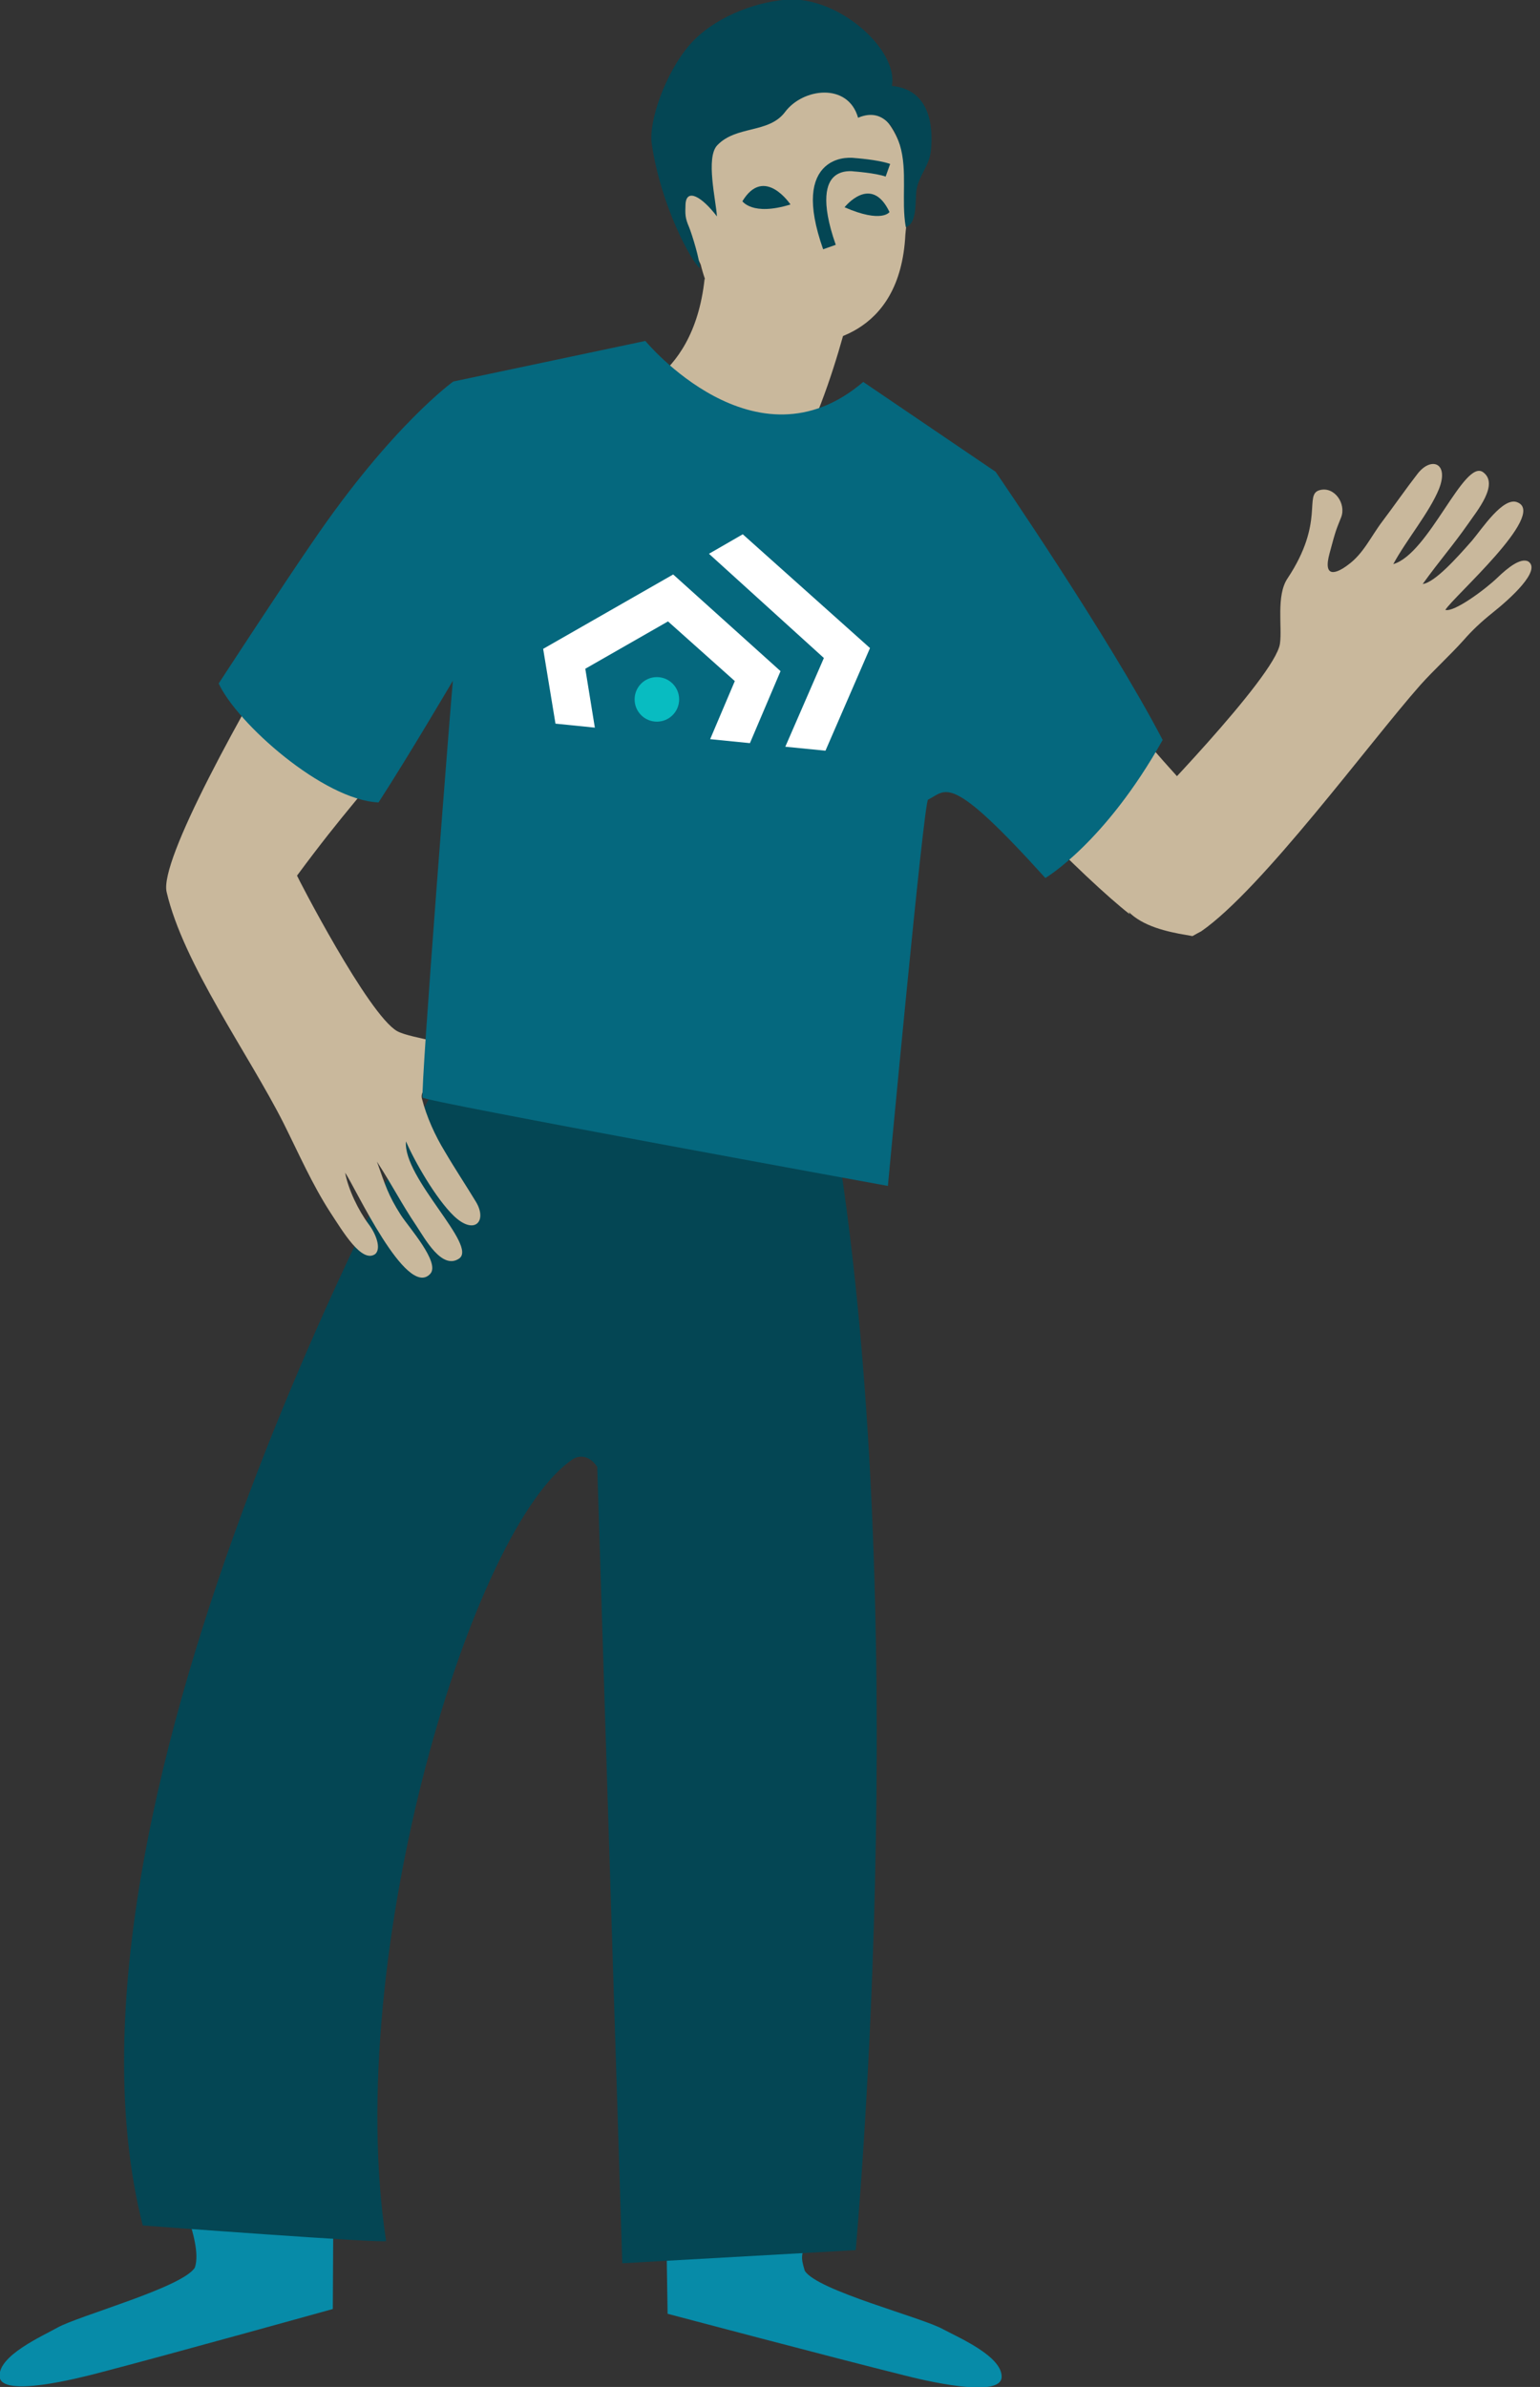 <?xml version="1.0" encoding="utf-8"?>
<!-- Generator: Adobe Illustrator 24.0.1, SVG Export Plug-In . SVG Version: 6.00 Build 0)  -->
<svg version="1.1" id="Livello_1" xmlns="http://www.w3.org/2000/svg" xmlns:xlink="http://www.w3.org/1999/xlink" x="0px" y="0px"
	 viewBox="0 0 387.3 600" style="enable-background:new 0 0 387.3 600;" xml:space="preserve">
<rect x="0" y="0" width="387.3" height="600" fill="#333333" stroke="none"/>
<style type="text/css">
	.st0{fill:#C9B89C;}
	.st1{fill:#078BA8;}
	.st2{fill:#044654;}
	.st3{fill:none;stroke:#044654;stroke-width:3.369;stroke-miterlimit:10;}
	.st4{fill:#05687E;}
	.st5{fill:#FFFFFF;}
	.st6{fill:#08BCC1;}
</style>
<g>
	<path class="st0" d="M282.7,224.7c-0.6-2.8-0.8-5.7-0.5-8.5c0.3-2.6,1.3-4.9,3-7c1.4-1.7,3.1-3.1,5.2-3.9c1.9-0.7,3.9-1,5.9-1.1
		c2.9-0.1,5.8,0.2,8.7,0.1c-4.8-4-17.6-18.6-32.1-36.2c-10.4-12.7-12.6-18.2-17.9-24.2c-1.8-2.2-0.9-4.5-3.9-5.5
		c-3.8-1.2-10.2,0.3-14.2,1.8c-4.1,1.6-12.8,5.5-14,10.1l-2.8,0.2c-1,6.9,5.5,15.4,8,18.8c17.7,24.9,44.8,51.7,56,60.5
		C283.5,228.1,283,226.4,282.7,224.7z"/>
	<path class="st0" d="M370.2,135.9c-3.7,4.2-9.3,10.5-12.4,10.9c4.4-6.1,7.4-9.4,11.4-15.1c2.2-3.2,7.9-10,3.8-13
		c-4.8-3.5-13.6,20.5-22.6,23.1c3.3-6.1,9.1-13,11.5-18.9c2.6-6.6-2-8.2-5.4-3.8c-2.8,3.6-6,8.2-8.8,11.9c-2.9,3.8-4.8,8.2-8.7,11
		c-2.9,2.2-6.4,3.5-4.6-3c1.6-6,1.6-5.7,2.9-9c1.3-3.4-1.7-7.8-5.4-6.8c-4.1,1.1,1.4,7.9-8.1,22.2c-2.9,4.3-1.3,12.2-1.9,16.4
		c-1.2,8.4-35.4,43.3-35.5,43.4c0,0,0,0-0.1,0.1c0,0.1-0.1,0.2-0.1,0.3c-1.6,3.8-4.1,7.2-5.4,11.1c-1.2,3.7-0.6,7.6,1.6,10.8
		c3.1,4.5,9,6.2,14.1,7.2c1.1,0.2,2.3,0.4,3.4,0.6c0.9-0.5,1.6-0.9,2.2-1.2c15.3-10.6,42.2-47.3,55.1-61.9
		c3.5-3.9,7.4-7.4,10.9-11.3c2.1-2.4,4.3-4.5,7.3-6.9c4.4-3.5,12.4-10.7,8.9-12.9c-1.9-0.9-5,1.5-7.7,4.1c-3.1,3-11,8.8-13.1,8.1
		c2-3.3,25.5-23.9,18.2-27C378.1,124.6,372.6,133.1,370.2,135.9z"/>
</g>
<g>
	<g>
		<path class="st1" d="M202.7,563.4l-35.1-0.9l0.3,19.1c0,0,41.5,11,59.6,15.5c4.3,1.1,24,5.9,24.4,0.5c0.3-5.3-11-10.1-14.7-12.1
			c-5.3-3-31.7-9.7-34.8-14.7C201.3,567.2,201.6,567,202.7,563.4z"/>
	</g>
	<g>
		<path class="st1" d="M47.3,557.2l36.5,4.1l-0.1,19.1c0,0-41.3,11.5-59.4,16.2c-4.3,1.1-24,6.2-24.4,0.8
			c-0.4-5.3,10.8-10.2,14.5-12.3c5.3-3,31.5-10.1,34.6-15.1C50.2,566.5,48.4,560.8,47.3,557.2z"/>
	</g>
	<path class="st2" d="M110.1,272.2c0,0-101.6,179.1-74.2,287.2c0,0,61.3,4.6,61.2,3.9c-11-72,21.7-180,47.1-196.6c0,0,3.2-2.1,6,2
		l6.3,200.2l58.7-3.3c0,0,16.2-174.3-8.1-297.4L110.1,272.2z"/>
	<g>
		<path class="st0" d="M86,132.8c-5.8,3.9-6.4,14.9-8.6,18.5c-17.2,28.6-37.3,65-35.5,72.9c4.2,18.1,20.6,40.7,29.4,58.1
			c3.8,7.6,7.2,15.4,11.8,22.5c3.1,4.7,7.9,12.9,11.3,10.4c1.5-1.4,0.2-5-1.7-7.5c-2.6-3.5-5.1-8.7-5.9-12.9
			c2.3,3.1,15.4,31.9,21.4,25.4c2.6-2.8-5.4-11.7-7.4-14.8c-3.2-5-3.9-7.5-6-13.4c4.1,6.3,6,10.3,9.9,16.1
			c2.2,3.3,6.4,11.1,10.7,8.3c5-3.2-14.1-20.2-13.3-29.5c2.1,4.9,7.5,14.4,12.1,18.8c5.2,4.9,8.4,1.2,5.5-3.6
			c-2.3-3.8-5.4-8.5-7.8-12.6c-2.5-4.1-4.6-8.7-5.8-13.4c-0.9-3.5,8.5-9,12.6-3.7c3.2,4.1,3.8-16.1,5.7-12.9
			c1.8,3.1,6.4,3.5,6.9-0.2c0.5-4.2-8.5,10.5-12.2,6.5c-3.5-3.8-15.5-4.6-19.2-6.6c-7.3-4.1-25.3-39.1-25.2-39.1
			c12-16.2,16-19.9,32.3-40.2c10.2-12.8,6.5-17.8,7.4-25.8c0.3-2.8,2.7-3.7,1.4-6.5c-1.6-3.6-7-7.5-10.8-9.3c-4-2-12.6-5.9-16.8-3.7
			"/>
	</g>
	<g>
		<g>
			<path class="st0" d="M182.2,51c-2-2.2-5.9-4.8-9.2-3.2c-2.6,1.3-2,4.5-1.2,6.9c1,2.9,2.5,6.2,3.3,9.2c0.4,1.3,2.3,5.8,4.8,5.3
				c1.7-0.3,1.3-6.3,1.9-7.5c1.9-4.7,1.9-13.1-4.4-14.3"/>
		</g>
		<path class="st0" d="M213.9,77.2c0,0-11,48-26.5,49.9c-15.5,1.8-24.7-11.4-24.7-11.4l-7.9-15.6c0,0,19.5-2.9,22.4-30L213.9,77.2z"
			/>
		<path class="st0" d="M227.7,58.9c-1.3,26.3-21.6,27.7-27.5,27.8c-5.8,0.1-25.3-1.7-25.4-33.3c0-27.2,13.2-30.9,29.5-30.8
			C234.2,22.8,227.9,55.2,227.7,58.9z"/>
	</g>
	<path class="st3" d="M208.6,62.1c-8.1-23,6.2-20.7,6.2-20.7s5.7,0.4,8.5,1.4"/>
	<path class="st2" d="M212.4,52.1c0,0,6.7-8.5,11.3,1.2C223.7,53.3,221.8,56.2,212.4,52.1z"/>
	<path class="st2" d="M198.8,51.4c0,0-6.6-9.9-12.1-0.8C186.7,50.5,189.1,54.4,198.8,51.4z"/>
	<path class="st4" d="M262.9,220.7c0,0,15-8.8,29.5-34.7c-13.5-25.9-42-67.4-42-67.4L217.1,96c-27.1,23.2-54.8-10.3-54.8-10.3
		L114,95.9c0,0-15.4,11-35.3,40.2C71.3,146.8,55,171.8,55,171.8c4.6,10,26.3,29.3,40.2,29.9c7.4-11.4,18.7-30.6,18.7-30.6
		c-0.1,0-8.3,103.8-7.6,104.8c0.6,1,117,22.2,117,22.2s9-96.5,10.1-97.1C238.1,198.7,238.6,193.8,262.9,220.7z"/>
	<g>
		<polygon class="st5" points="149.6,182.9 147.2,168.1 168,156.2 184.8,171.2 178.6,185.8 188.6,186.8 196.3,168.7 169.3,144.4 
			136.6,163.1 139.7,181.9 		"/>
		<polygon class="st5" points="197.5,187.7 207.6,188.7 218.8,162.9 186.8,134.3 178.3,139.2 207.2,165.4 		"/>
		<circle class="st6" cx="165.2" cy="175.8" r="5.6"/>
	</g>
	<g>
		<path class="st2" d="M215.8,29.6c-2.5-8.9-13.9-7.5-18.4-1.4c-4.1,5.4-12.2,3.3-17,8.3c-3,3.1-0.3,14-0.1,17.9
			c-3.8-5-7.7-7.2-7.9-3c-0.1,2.5-0.1,3.4,0.9,5.7c0.8,2,2.7,8.2,2.7,10.3c-2.1-1.6-9.8-15.6-12.1-31.3c-0.8-5.7,3.5-17.9,9.6-24.9
			c5.8-6.6,15.8-10.6,24.3-11.3C211-1,226,12.6,224.3,21.6c9.4,0.9,10.5,9.8,9.8,16.4c-0.4,3.7-3,6.1-3.6,9.7
			c-0.4,2.4,0.3,8.5-2.7,9.4c-1.2-6.8,0.5-14.1-1.5-20.7C224.6,30.8,221.2,27.3,215.8,29.6"/>
	</g>
</g>
</svg>
